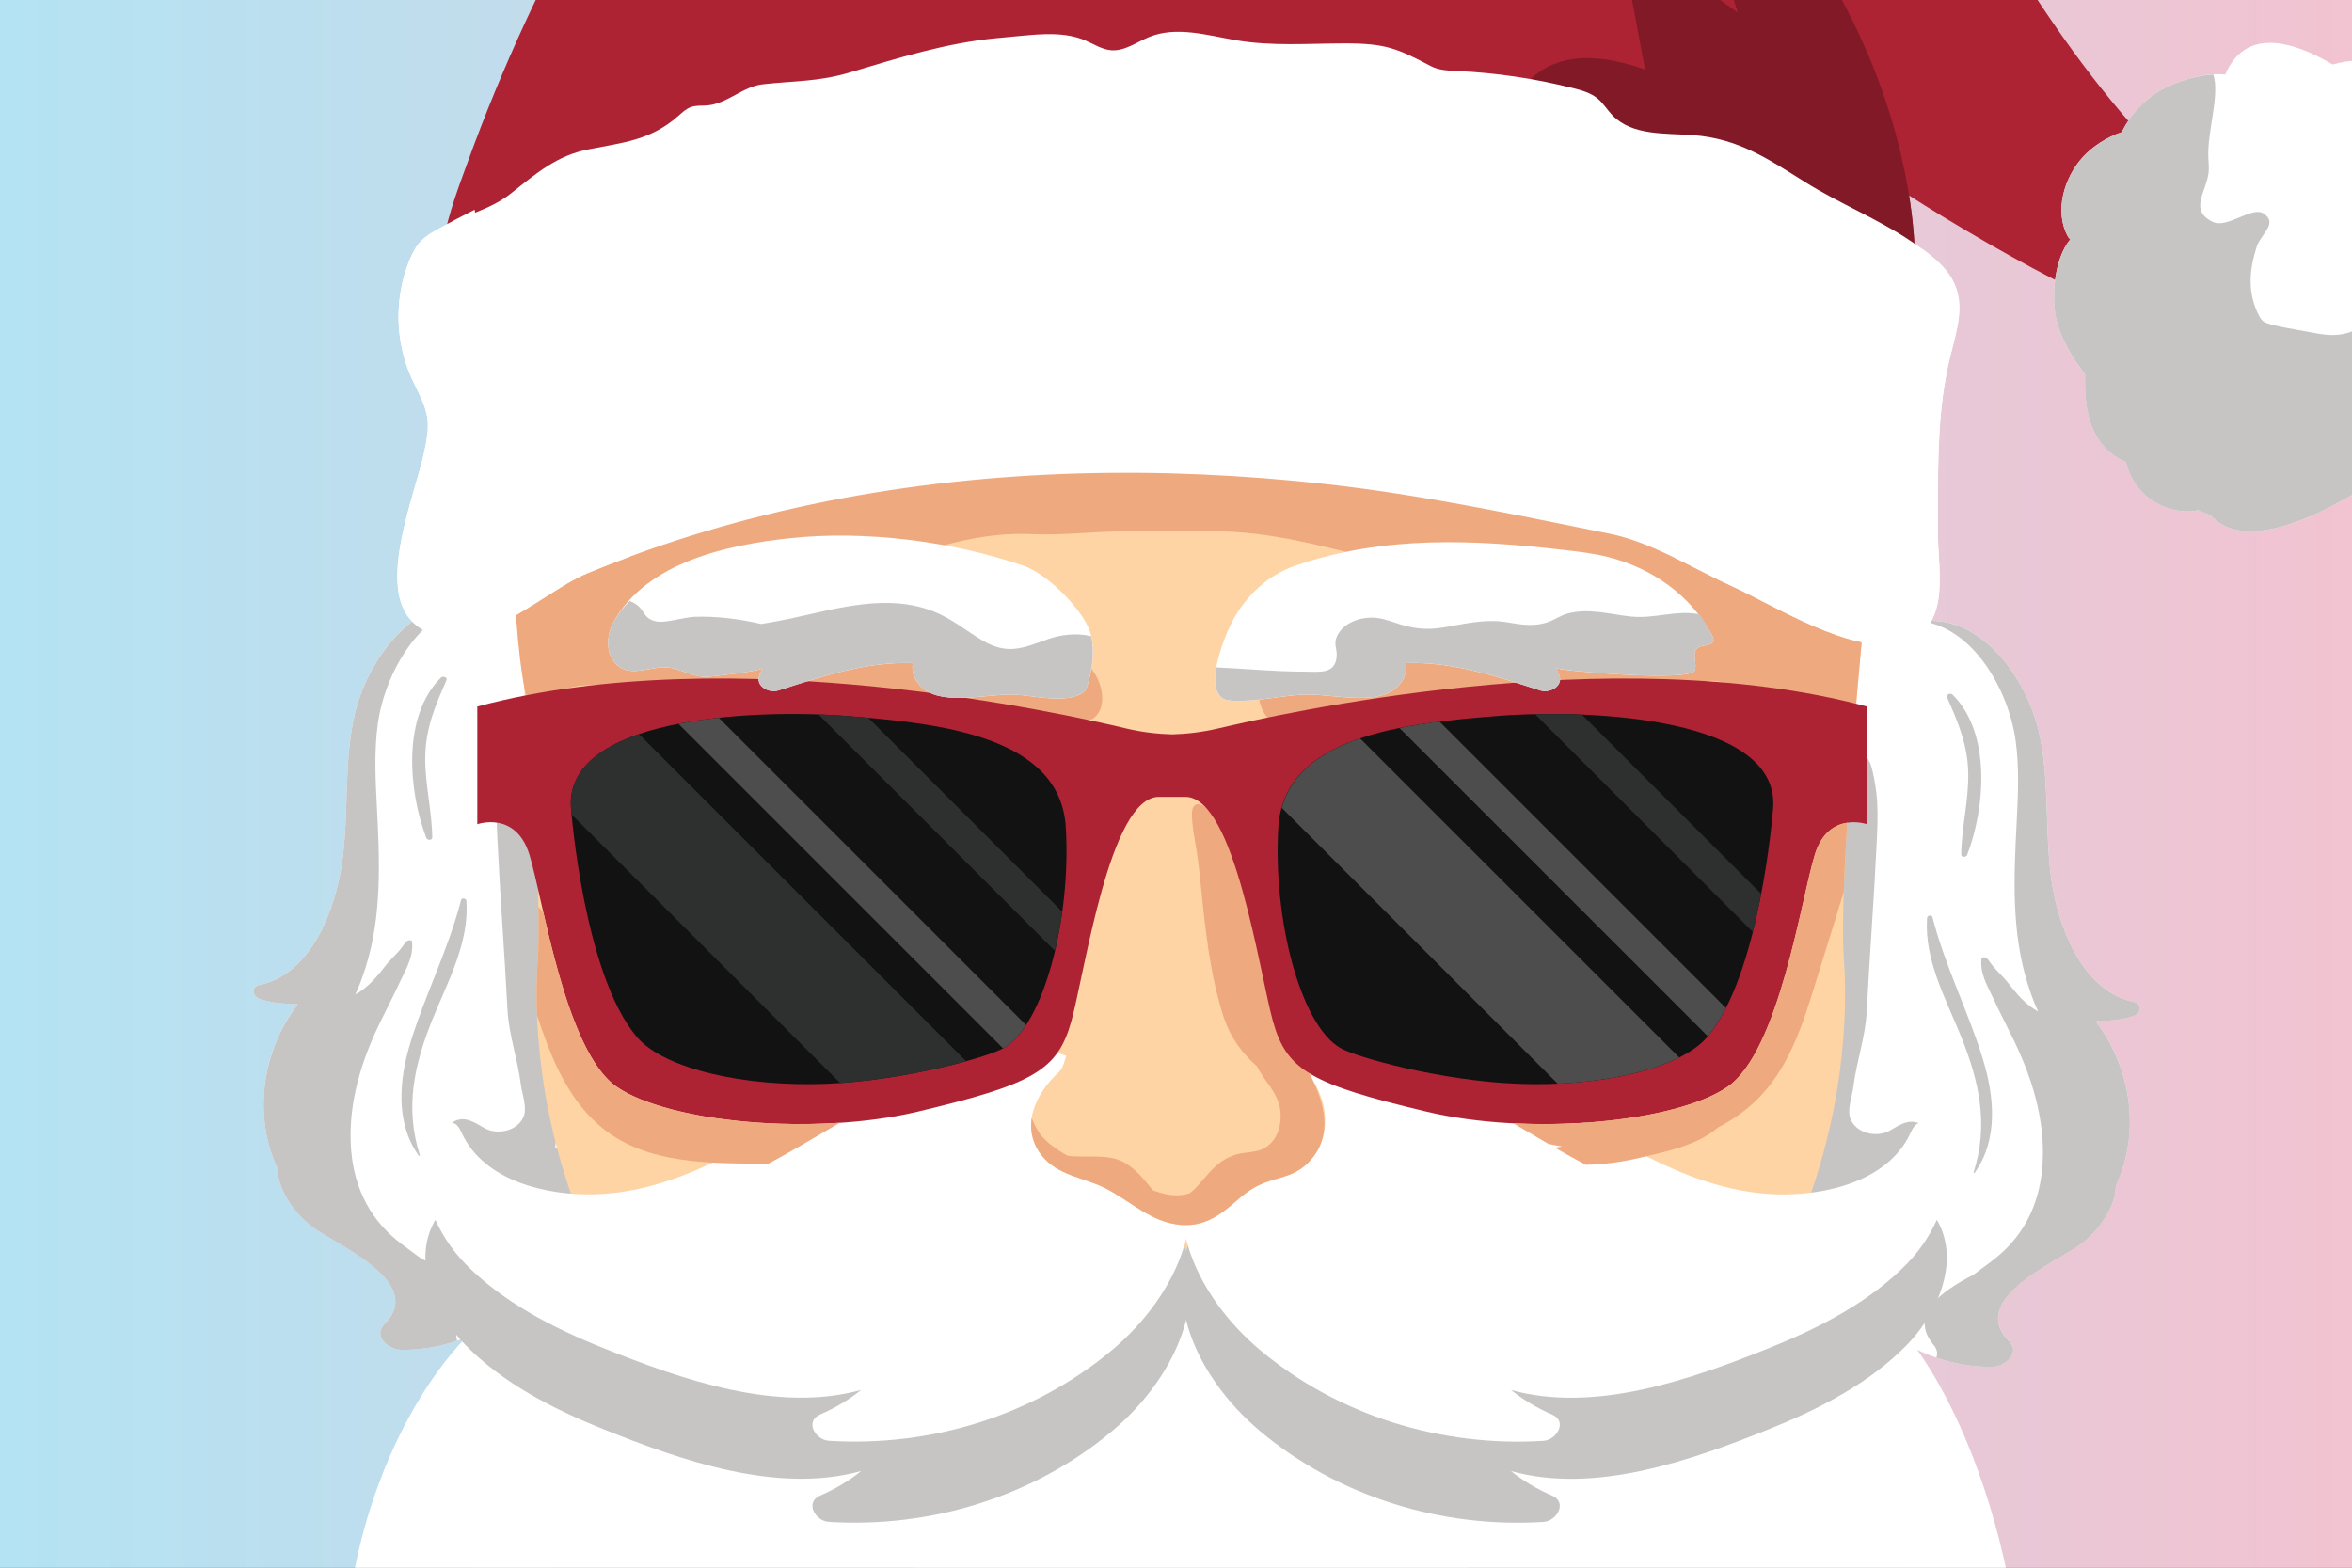 <?xml version="1.0" encoding="UTF-8"?> <svg xmlns="http://www.w3.org/2000/svg" xmlns:xlink="http://www.w3.org/1999/xlink" id="blobs" viewBox="0 0 795 530"><rect x="0" y="0" width="795" height="530" fill="#808080" stroke="none"/><defs><style>.cls-1{clip-path:url(#clippath);}.cls-2{fill:none;}.cls-2,.cls-3,.cls-4,.cls-5,.cls-6,.cls-7,.cls-8,.cls-9,.cls-10,.cls-11,.cls-12{stroke-width:0px;}.cls-3{fill:url(#linear-gradient);}.cls-4{fill:#4e4d4d;}.cls-5{fill:#2e2f2f;}.cls-6{fill:#121212;}.cls-7{fill:#c7c4c4;}.cls-8{fill:#ad2334;}.cls-9{fill:#fed4a5;}.cls-10{fill:#811927;}.cls-11{fill:#fff;}.cls-12{fill:#efa97e;}</style><clipPath id="clippath"><rect class="cls-2" x="0" y="0" width="795" height="530"></rect></clipPath><linearGradient id="linear-gradient" x1="0" y1="265" x2="795" y2="265" gradientUnits="userSpaceOnUse"><stop offset="0" stop-color="#b4e3f3"></stop><stop offset="1" stop-color="#f2c3d1"></stop></linearGradient></defs><g class="cls-1"><rect class="cls-3" x="0" y="0" width="795" height="530"></rect><path class="cls-11" d="m88.28,332.86c-.79.19-1.66.36-2.19.98-.95,1.11-.13,2.98,1.2,3.59,3.43,1.59,9.63,1.97,13.35,2.05-11.96,15.63-15.28,37.37-6.8,55.64.12,7.46,5.96,15.23,11.63,19.55,8.03,6.11,38.66,18.61,24.49,32.93-4.11,4.15,1.5,8.68,5.72,8.71,33.72.26,58.7-28.79,65.53-60.51,14.26-21.89,21.25-49.44,22.5-75.21,1.32-27.32-3.55-54.87-15.2-79.68-5.36-11.43-12.05-24.44-23.04-31.45-6.09-3.89-14.6-6.24-21.68-4.22-22.07-6.65-39.51,17.06-43.92,36.35-3.73,16.28-1.91,33.45-4.23,49.94-2.17,15.44-10.05,37.19-27.23,41.29-.04.01-.09.02-.13.03Z"></path><path class="cls-7" d="m168.42,204.57s-.03,0-.04.01c-.01,0-.03,0-.04,0,.03,0,.05,0,.08,0Z"></path><path class="cls-7" d="m86.09,333.84c.53-.62,1.4-.8,2.19-.98.04-.01.09-.02.13-.03,17.18-4.1,25.06-25.85,27.23-41.29,2.32-16.49.5-33.67,4.23-49.94,4.1-17.91,19.44-39.62,39.28-37.3-17.46,2.65-29.07,23.47-31.42,40.26-1.3,9.28-.83,18.68-.35,28.01.94,18,1.76,36.62-3.67,54.06-.91,2.92-2.07,6.34-3.61,9.59,1.02-.57,2.01-1.21,2.92-1.93,2.68-2.1,4.91-4.71,6.96-7.41,1.98-2.6,4.56-4.61,6.4-7.33.34-.5.67-1.03,1.17-1.37.5-.34,1.23-.44,1.69-.05.61,5.23-1.77,8.9-3.84,13.38-2.24,4.84-4.72,9.57-7.04,14.37-6.2,12.8-10.48,26.58-9.8,40.96.61,13.03,5.53,24.31,15.73,32.59,2.34,1.9,5.09,3.79,7.75,5.82,10.89,5.65,21.93,13.44,13.38,23.72-1.28,1.54-1.4,3.02-.87,4.29-5.9,2.03-12.22,3.14-18.88,3.09-4.22-.03-9.82-4.56-5.72-8.71,14.17-14.32-16.47-26.82-24.49-32.93-5.66-4.31-11.51-12.09-11.63-19.55-8.48-18.27-5.16-40.01,6.8-55.64-3.73-.08-9.93-.46-13.35-2.05-1.33-.62-2.15-2.48-1.2-3.59Z"></path><path class="cls-7" d="m138.8,352.26c5.04-16.32,12.76-31.31,17.03-47.95.23-.89,1.76-.6,1.82.25.99,14.25-6.35,27.36-11.52,40.18-6.13,15.23-9.36,29.83-4.2,45.85.07.21-.28.28-.38.13-8.03-11.21-6.64-25.86-2.74-38.46Z"></path><path class="cls-7" d="m149.1,229.04c.6-.59,2.25-.02,1.82.94-3.81,8.57-7.03,16.21-7.18,25.81-.14,9.2,2.25,18.16,2.37,27.34.01,1.05-1.69.99-2,.17-6.07-15.83-8.25-41.25,4.98-54.26Z"></path><path class="cls-11" d="m720.61,338.58c-17.18-4.1-25.06-25.85-27.23-41.29-2.32-16.49-.5-33.67-4.23-49.94-4.42-19.29-21.85-42.99-43.92-36.35-7.08-2.02-15.59.33-21.68,4.22-10.99,7.01-17.68,20.02-23.04,31.45-11.65,24.81-16.52,52.37-15.2,79.68,1.24,25.77,8.24,53.32,22.5,75.21,6.84,31.72,31.81,60.77,65.53,60.51,4.22-.03,9.82-4.56,5.72-8.71-14.17-14.32,16.47-26.82,24.49-32.93,5.66-4.31,11.51-12.09,11.63-19.55,8.48-18.27,5.16-40.01-6.8-55.64,3.73-.08,9.93-.46,13.35-2.05,1.33-.62,2.15-2.48,1.2-3.59-.53-.62-1.4-.8-2.19-.98-.04-.01-.09-.02-.13-.03Z"></path><path class="cls-7" d="m640.6,210.31s.03,0,.04.01c.01,0,.03,0,.04,0-.03,0-.05,0-.08,0Z"></path><path class="cls-7" d="m722.93,339.59c-.53-.62-1.4-.8-2.19-.98-.04-.01-.09-.02-.13-.03-17.18-4.1-25.06-25.85-27.23-41.29-2.32-16.49-.5-33.67-4.23-49.94-4.1-17.91-19.44-39.62-39.28-37.3,17.46,2.65,29.07,23.47,31.42,40.26,1.3,9.28.83,18.69.35,28.01-.94,18-1.76,36.62,3.67,54.06.91,2.92,2.07,6.34,3.61,9.59-1.02-.57-2.01-1.21-2.92-1.93-2.68-2.1-4.91-4.71-6.96-7.41-1.98-2.6-4.56-4.61-6.4-7.33-.34-.5-.67-1.03-1.17-1.37-.5-.34-1.23-.44-1.69-.05-.61,5.23,1.77,8.9,3.84,13.38,2.24,4.84,4.72,9.57,7.04,14.37,6.2,12.8,10.48,26.58,9.8,40.96-.61,13.03-5.53,24.31-15.73,32.59-2.34,1.9-5.09,3.79-7.75,5.82-10.89,5.65-21.93,13.44-13.38,23.72,1.28,1.54,1.4,3.02.87,4.29,5.9,2.03,12.22,3.14,18.88,3.09,4.22-.03,9.82-4.56,5.72-8.71-14.17-14.32,16.47-26.82,24.49-32.93,5.66-4.31,11.51-12.09,11.63-19.55,8.48-18.27,5.16-40.01-6.8-55.64,3.73-.08,9.93-.46,13.35-2.05,1.33-.62,2.15-2.48,1.2-3.59Z"></path><path class="cls-7" d="m670.22,358.01c-5.04-16.32-12.76-31.31-17.03-47.95-.23-.89-1.76-.6-1.82.25-.99,14.25,6.35,27.36,11.52,40.18,6.13,15.23,9.36,29.83,4.2,45.85-.07.21.28.28.38.13,8.03-11.21,6.64-25.86,2.74-38.46Z"></path><path class="cls-7" d="m659.92,234.79c-.6-.59-2.25-.02-1.82.94,3.81,8.57,7.03,16.21,7.18,25.81.14,9.2-2.25,18.16-2.37,27.34-.01,1.05,1.69.99,2,.17,6.07-15.83,8.25-41.25-4.98-54.26Z"></path><path class="cls-7" d="m657.43,398.95c.04-6.24-2.92-13.41-6.35-17.2-.86-.94-1.84-1.83-3.06-2.21-3.7-1.16-6.68,1.37-9.66,2.89-4.27,2.18-10.83.73-12.83-4.02-1.32-3.12.51-7.67.92-10.96,1.05-8.46,4.07-16.83,4.51-25.34.99-19.03,2.48-38.23,3.39-57.37.22-4.57.43-9.14.14-13.71-.22-3.51-.75-7.01-1.57-10.43-.39-1.61-.87-3.27-1.97-4.51s-3-1.93-4.47-1.17c-1.34.69-1.92,2.26-2.35,3.71-5.97,20.09-4.19,41.62-4.19,62.31,0,16.4-1.97,32.27-4.64,48.41-1.06,6.39-1.66,13.05-.46,19.25-3.3,1.81-6.01,5.22-6.74,8.62-3.81,17.75,30.74,14.1,39.69,13.26,7.06-.82,9.62-5.78,9.66-11.52Z"></path><path class="cls-7" d="m145.06,398.1c-.04-6.24,2.92-13.41,6.35-17.2.86-.94,1.84-1.83,3.06-2.21,3.7-1.16,6.68,1.37,9.66,2.89,4.27,2.18,10.83.73,12.83-4.02,1.32-3.12-.51-7.67-.92-10.96-1.05-8.46-4.07-16.83-4.51-25.34-.99-19.03-2.48-38.23-3.39-57.37-.22-4.57-.43-9.14-.14-13.7.22-3.51.75-7.01,1.57-10.43.39-1.61.87-3.27,1.97-4.51,1.1-1.24,3-1.93,4.47-1.17,1.34.69,1.92,2.26,2.35,3.71,5.97,20.09,4.19,41.62,4.19,62.31,0,16.4,1.97,32.27,4.64,48.41,1.06,6.39,1.66,13.05.46,19.25,3.3,1.81,6.01,5.22,6.74,8.62,3.81,17.76-30.74,14.11-39.69,13.26-7.06-.82-9.62-5.78-9.66-11.52Z"></path><path class="cls-9" d="m632.52,184.28l-30.69-63.46s-65.98-14.6-72.45-17.2c-3.32-1.34-66.33.04-126.86,1.7-60.54-1.66-123.54-3.04-126.86-1.7-6.47,2.6-72.45,17.2-72.45,17.2l-30.69,63.46s11.59,107.99,9.24,140.52c-2.35,32.53,1.73,150.93,144.76,213.38,1.93.84,3.83,1.64,5.73,2.43,16.59,11.05,39.46,19.18,70.27,17.49,30.81,1.68,53.67-6.44,70.27-17.49,1.89-.78,3.8-1.58,5.73-2.43,143.03-62.45,147.11-180.85,144.76-213.38-2.35-32.53,9.24-140.52,9.24-140.52Z"></path><path class="cls-11" d="m613.78,428.1c-1.68-.55-3.38-1-5.11-1.36-33.77-6.87-82.94,6.24-117.37,9.39-36.72,3.35-73.39,7.11-110.06,11.26-12.05,1.36-24.24,2.77-36.25,1.11-12.69-1.76-24.63-6.87-36.76-11.03-21.21-7.27-43.67-12.01-66.09-13.16-10.73-.55-33.2,6.24-41.29,3.4-.69-.24-1.51-.25-2.25.12-2.65,1.33-5.21,2.78-7.74,4.3-.51-.18-1.1-.22-1.69-.05-30.85,8.48-51.38,42.63-61.56,70.69-6.6,18.17-10.36,37.35-11.18,56.66-.75,17.66-1.9,40.09,6.58,56.07,2.28-9.77,5.81-19.45,12.08-27.28,2.23-2.78,5.13-5.47,8.68-5.65-2.67,16.5-.52,30.48,2.62,46.39,3.82,19.33,12.25,37.69,24.41,53.2,13.41,17.09,30.74,28.25,50.45,36.84,26.41,11.51,49.68,21.59,61.78,49.57.2.46.5.99,1,.99.27,0,.51-.16.72-.34,1.55-1.34,2.07-3.5,2.41-5.52,1.2-7.12,1.25-14.43.14-21.56,11.2,11.3,25.28,19.48,38.69,28.04,19.93,12.72,41.79,26.6,51.52,48.76,1.45,6.03,2.23,12.3,2.21,18.87,0,2.78,4.08,2.78,5.71,1.82,13.17-7.78,20.7-20.89,23.97-35.33,4.76,11.06,13.03,20.69,23.45,27.28,2,1.26,6,.1,5.62-2.74-2.34-17.7,14.48-28.81,27.48-37.15,13.79-8.85,28.19-16.84,41.05-27.07,8.06-6.41,17.78-15.76,25-26.39,1.83,8.06,2.48,16.35,1.83,24.87-.28,3.68,4.84,5.28,7.41,3.04,20.8-18.21,41.74-36.29,62.4-54.66,16.27-14.47,32.22-29.65,44.27-47.93,10.41-15.79,16.51-34.31,17.31-52.76,1.97-9.31,2.26-19.11,1.67-28.27-.42-6.56-1.36-14.39-3.34-21.93-.14-1.04-.29-2.08-.46-3.12,4.81,3.68,8.88,8.15,12.18,13.54,2,3.26,7.65,1.9,7.6-2.02-.64-44.14-24.48-126.26-69.08-140.87Z"></path><path class="cls-7" d="m656.87,417.33c-.96-3.02-2.55-5.91-4.88-8.59-.75-.86-1.69-1.71-2.83-1.7-1.74.02-2.71,1.94-3.45,3.52-7.52,16.22-28.84,21.16-45.28,20.63-55.39-1.8-95.01-63.93-152.36-48.88-15.24,4-30.51,12.93-39.9,25.81-19.02,26.07-4.43,57.1,17.73,75.69,26.54,22.26,61.4,32.87,95.8,30.71,4.54-.29,8.22-6.61,2.9-8.9-5.11-2.2-9.72-4.98-13.85-8.28,28.32,7.82,60.45-3.41,87.43-14.27,16.73-6.73,33.76-15.43,46.47-28.49,9.04-9.29,16.33-24.33,12.21-37.23Z"></path><path class="cls-7" d="m157.18,454.56c12.71,13.06,29.74,21.76,46.47,28.49,26.98,10.86,59.11,22.09,87.43,14.27-4.13,3.3-8.73,6.08-13.85,8.28-5.32,2.29-1.64,8.62,2.9,8.9,34.4,2.16,69.26-8.45,95.8-30.71,22.16-18.59,36.74-49.62,17.73-75.69-9.39-12.87-24.66-21.81-39.9-25.81-57.35-15.04-96.97,47.08-152.36,48.88-16.44.54-37.76-4.4-45.28-20.63-.73-1.58-1.71-3.5-3.45-3.52-1.14-.01-2.08.84-2.83,1.7-2.33,2.68-3.92,5.58-4.88,8.59-4.11,12.9,3.18,27.95,12.21,37.23Z"></path><path class="cls-11" d="m656.87,389.92c-.96-3.02-2.55-5.91-4.88-8.59-.75-.86-1.69-1.71-2.83-1.7-1.74.02-2.71,1.94-3.45,3.52-7.52,16.22-28.84,21.16-45.28,20.63-55.39-1.8-95.01-63.93-152.36-48.88-15.24,4-30.51,12.93-39.9,25.81-19.02,26.07-4.43,57.1,17.73,75.69,26.54,22.26,61.4,32.87,95.8,30.71,4.54-.29,8.22-6.61,2.9-8.9-5.11-2.2-9.72-4.98-13.85-8.28,28.32,7.82,60.45-3.41,87.43-14.27,16.73-6.73,33.76-15.43,46.47-28.49,9.04-9.29,16.33-24.33,12.21-37.23Z"></path><path class="cls-11" d="m157.18,427.15c12.71,13.06,29.74,21.76,46.47,28.49,26.98,10.86,59.11,22.09,87.43,14.27-4.13,3.3-8.73,6.08-13.85,8.28-5.32,2.29-1.64,8.62,2.9,8.9,34.4,2.17,69.26-8.45,95.8-30.71,22.16-18.59,36.74-49.62,17.73-75.69-9.39-12.87-24.66-21.81-39.9-25.81-57.35-15.04-96.97,47.08-152.36,48.88-16.44.54-37.76-4.4-45.28-20.63-.73-1.58-1.71-3.5-3.45-3.52-1.14-.01-2.08.84-2.83,1.7-2.33,2.68-3.92,5.58-4.88,8.59-4.11,12.9,3.18,27.95,12.21,37.23Z"></path><path class="cls-12" d="m601.83,120.81s-65.98-14.6-72.45-17.2c-3.32-1.34-66.33.04-126.86,1.7-60.54-1.66-123.54-3.04-126.86-1.7-6.47,2.6-72.45,17.2-72.45,17.2l-30.69,63.46c1.77,16.67,1.86,34.26,5.17,50.58,6.63,1.3,12.8-2.64,19.37-3.1,8.35-.59,17.93,1.79,26.29,2.62,9.06.9,18.13,1.8,27.19,2.71,5.37.53,10.74,1.07,16.1,1.6,3.33.33,6.67.66,10,1,9.67.96,19.33,1.92,29,2.89,14.11,1.4,28.26,3.3,42.4,4.24,8.04.53,13.67-2.56,21.14-3.67,4.93-3.2,3.88-10.91.61-15.79-7.01-10.48-20.13-14.83-32.47-17.46-12.33-2.63-25.44-4.49-35.46-12.16-.94-.72-1.9-1.57-2.2-2.72-.69-2.64,2.29-4.67,4.82-5.69,13.52-5.46,29.36-9.42,44.05-8.75,9.97.45,19.56-.72,29.6-.92,11.07-.21,22.19-.15,33.3-.03,17.98.2,35.29,4.87,52.63,9.29,2.69.69,5.49,1.44,7.58,3.28.72.63,1.38,1.56,1.12,2.48-.21.74-.95,1.19-1.64,1.52-9.99,4.75-20.14,2.45-29.27,9.95-7.72,6.34-16.92,15.52-16.68,26.24.48,21.6,24.51,14.24,36.54,10.16,28.14-9.55,58.83-4.52,88.54-5.11,5.15-.1,10.46-.42,15.1-2.66,12.11-5.87,12.41-5.7,24.2-1.91,3.15,1.01,37.76,5.99,37.69,6.74,2.54-29.89,5.27-55.32,5.27-55.32l-30.69-63.46Z"></path><path class="cls-9" d="m438.01,359.35c-1.81-2.54-3.93-4.95-5.27-7-.7-1.06-1.41-2.12-2.11-3.17-.71-2.07-1.48-4.09-2.01-5.99-1.69-6.08-3.05-12.22-4.4-18.37-1.38-6.26-2.61-12.54-3.87-18.81.69-10.27-4.02-21.49-12.15-27.32-4.4-3.16-12.81-6.95-17.78-2.73-1.83,1.55-2.84,3.83-3.77,6.04-3.78,9.04-7.04,18.3-9.75,27.71-2.63,9.15-5.14,17.92-9.71,26.32-2.27,4.17-3.54,8.14-4.96,12.76-.91,2.98-1.96,11.48-4.18,13.5-8.16,7.41-13.49,18.84-5.84,28.47,5.3,6.67,14.38,7.37,21.52,11.01,8.48,4.32,15.31,11.45,25.27,12.32,7.85.69,13.24-3.11,18.85-8.05,4.75-4.18,7.66-5.81,13.87-7.57,3.72-1.05,6.92-2.14,9.82-4.8,10.46-9.61,7.15-26.56-3.53-34.33Z"></path><path class="cls-12" d="m431.72,398.49c3.72-1.05,6.92-2.14,9.82-4.8,8.66-7.96,6.89-18.68,2.37-28.12-5.23-10.91-9.26-21.04-12.33-32.83-4.24-16.33-9.92-32.28-16.94-47.62-1.38-3.02-5.32-13.03-9.45-13.24-2.8-.14-2.37,3.84-2.18,6,.31,3.49,1.03,6.93,1.56,10.38.95,6.2,1.4,12.49,2.1,18.72,1.4,12.45,3.04,25.01,6.97,36.96,2.24,6.8,6.04,11.94,11.28,16.61,2.33,4.89,7.11,8.85,7.82,14.76.59,4.9-.84,10.36-5.5,12.94-2.68,1.48-6.82,1.19-9.76,2.17-6.1,2.04-8.58,5.97-12.69,10.54-.84.93-1.73,1.73-2.64,2.45-.89.29-1.8.52-2.74.62-3.47.36-6.59-.46-9.68-1.6-2.91-3.49-5.63-7.12-9.72-9.42-5.49-3.08-12.88-1.5-19.1-2.27-.46-.25-.93-.5-1.38-.77-2.79-1.67-5.61-3.64-7.67-6.19-1.4-1.73-2.28-3.76-3.13-5.81-.66,4.29.23,8.71,3.48,12.8,5.3,6.67,14.38,7.37,21.52,11.01,8.48,4.32,15.31,11.45,25.27,12.32,7.85.69,13.24-3.11,18.85-8.05,4.75-4.18,7.66-5.81,13.87-7.57Z"></path><path class="cls-8" d="m411.74,246.27c-5.6,1.33-10.88,1.88-15.57,2.01-4.7-.13-9.97-.68-15.57-2.01-19.43-4.63-133.23-30.53-219.27-7.4v39.78s12.95-4.63,17.58,10.18c4.63,14.8,12.03,66.61,29.61,78.64,17.58,12.03,66.67,16.69,101.77,8.33,38.86-9.25,47.19-13.87,51.82-30.53,4.63-16.65,12.95-75.87,29.61-75.87h8.94c16.65,0,24.98,59.22,29.61,75.87,4.63,16.65,12.96,21.27,51.82,30.53,35.1,8.36,84.19,3.7,101.77-8.33,17.58-12.03,24.98-63.84,29.61-78.64,4.63-14.8,17.58-10.18,17.58-10.18v-39.78c-86.04-23.13-199.84,2.78-219.27,7.4Z"></path><path class="cls-6" d="m193.09,274.14s4.32,55.51,22.21,76.48c9.22,10.81,36.52,16.91,64.15,15.79,25.96-1.05,54.29-8.91,59.83-12.09,13.57-7.82,22.82-43.79,20.97-74.63-1.85-30.84-42.56-35.16-74.02-37.63-31.46-2.47-96.84.39-93.14,32.07Z"></path><path class="cls-6" d="m599.25,274.14s-4.32,55.51-22.21,76.48c-9.22,10.81-36.52,16.91-64.15,15.79-25.96-1.05-54.29-8.91-59.83-12.09-13.57-7.82-22.82-43.79-20.97-74.63,1.85-30.84,42.56-35.16,74.02-37.63,31.46-2.47,96.84.39,93.14,32.07Z"></path><path class="cls-5" d="m326.56,358.78l-110.59-110.59c-14.44,4.93-24.39,13.05-22.88,25.95,0,0,.04.44.11,1.22l90.8,90.8c15.67-1.08,31.66-4.36,42.56-7.38Z"></path><path class="cls-4" d="m242.96,242.67c-4.64.5-9.23,1.17-13.64,2.04l109.73,109.73c.07-.04.16-.08.22-.12,2.71-1.56,5.24-4.26,7.55-7.79l-103.86-103.86Z"></path><path class="cls-5" d="m293.47,242.66c-2.45-.22-4.88-.42-7.25-.6-2.92-.23-6.14-.41-9.57-.53l79.94,79.94c1-4.23,1.82-8.68,2.45-13.23l-65.57-65.57Z"></path><path class="cls-4" d="m526.51,366.37c16.12-.72,31.05-3.84,41.08-8.86l-107.86-107.86c-12.96,4.4-23.18,11.5-26.51,23.43l93.3,93.3Z"></path><path class="cls-4" d="m486.56,243.96c-4.55.57-9.1,1.28-13.52,2.17l104.22,104.22c2.26-2.7,4.29-5.94,6.13-9.56l-96.83-96.83Z"></path><path class="cls-5" d="m534.7,241.59c-5.49-.22-10.84-.25-15.83-.14l73.61,73.61c1.1-4.37,2.03-8.71,2.83-12.86l-60.6-60.6Z"></path><path class="cls-11" d="m573.04,224.07c-.18-1.86-.67-3.76.66-4.9,1.63-1.39,5.11-.57,5.45-2.68.11-.65-.22-1.29-.53-1.87-7.23-13.41-20.1-22.47-34.92-26.27-4.81-1.23-9.76-1.81-14.69-2.38-30.74-3.57-61.22-5.02-91.18,5.27-9.07,3.12-16.38,9.85-20.96,18.2-2.6,4.74-10.07,22.5-3.59,26.66,1.04.67,2.34.76,3.57.82,7.99.34,15.68-1.66,23.6-2.08,8.89-.47,23.61,3.81,30.94-1.83,3.25-2.5,4.3-5.84,3.8-8.82,15.59-.58,30.43,4.41,45.46,9.25,3.19,1.03,7.92-1.49,6.35-5.27-.32-.77-.64-1.53-.96-2.29.34.8,45.23,4.83,46.78.8.31-.8.29-1.7.2-2.61Z"></path><path class="cls-7" d="m551.59,208.47c-7.35-.74-14.41-3.01-21.78-1.03-2.29.62-4.15,1.99-6.31,2.78-4.73,1.74-9.19,1.01-14.03.17-7.38-1.28-14.42.54-21.68,1.75-6.09,1.01-10.68.29-16.34-1.65-2.6-.89-5.12-1.68-7.87-1.69-4.33-.01-9.51,1.93-11.55,6.08-1.41,2.86-.06,4.17-.21,6.88-.37,6.38-6,5.3-11.18,5.3-9.85,0-19.67-.99-29.51-1.43-.8,4.57-.55,8.71,2.17,10.45,1.04.67,2.34.76,3.57.82,7.99.34,15.68-1.66,23.6-2.08,8.89-.47,23.61,3.81,30.94-1.83,3.25-2.5,4.3-5.84,3.8-8.82,15.59-.58,30.43,4.41,45.46,9.25,3.19,1.02,7.92-1.49,6.35-5.27-.32-.77-.64-1.53-.96-2.29.34.8,45.23,4.83,46.78.8.31-.8.29-1.7.2-2.61-.18-1.86-.67-3.76.66-4.9,1.63-1.39,5.11-.57,5.45-2.68.11-.65-.22-1.29-.53-1.87-1.38-2.55-2.7-4.84-4.08-6.88-.38-.08-.75-.17-1.14-.23-7.26-1.1-14.49,1.69-21.81.96Z"></path><path class="cls-11" d="m211.4,226.44c4.61,1.46,10.21-1.56,15.24-.67,4.13.74,7.94,3.2,12.13,3.08,1.65-.05,18.48-1.94,18.91-2.97-.32.76-.64,1.52-.96,2.29-1.57,3.78,3.17,6.29,6.35,5.27,15.04-4.84,29.87-9.82,45.46-9.25-.51,2.97.55,6.31,3.8,8.82,7.33,5.64,22.06,1.37,30.94,1.83,6.08.32,17.15,3.19,22.8-.66.95-.65,1.34-1.83,1.65-2.94,1.88-6.76,2.83-14.35-.53-20.51-3.86-7.08-13.69-16.88-21.3-19.49-24.1-8.28-53.55-12-78.87-9.29-21.09,2.25-48.13,8.02-59.54,28.11-2.25,3.96-2.91,10.01.16,13.77,1.14,1.39,2.4,2.2,3.75,2.62Z"></path><path class="cls-7" d="m354.21,216.09c-8.54,3.07-13.75,5.46-22.31.33-5.52-3.31-10.37-7.37-16.43-9.74-15.69-6.13-32.5-.95-48.18,2.42-3.3.71-6.62,1.3-9.95,1.85-7.48-1.7-14.93-2.68-22.63-2.42-3.51.12-9.95,2.29-13.15,1.5-4.12-1.01-3.56-3.56-6.35-5.58-.79-.58-1.6-.98-2.39-1.25-2.08,2-3.89,4.29-5.34,6.84-2.25,3.96-2.91,10.01.16,13.77,1.14,1.39,2.4,2.2,3.75,2.62,4.61,1.46,10.21-1.56,15.24-.67,4.13.74,7.94,3.2,12.13,3.08,1.65-.05,18.48-1.94,18.91-2.97-.32.76-.64,1.52-.96,2.29-1.57,3.78,3.17,6.29,6.35,5.27,15.04-4.84,29.87-9.82,45.46-9.25-.51,2.97.55,6.31,3.8,8.82,7.33,5.64,22.06,1.37,30.94,1.83,6.08.32,17.15,3.19,22.8-.66.95-.64,1.34-1.83,1.65-2.94,1.45-5.23,2.32-10.95,1.1-16.13-4.79-1.22-10.39-.53-14.61.99Z"></path><path class="cls-12" d="m523.34,386.71c1.55.34,3.11.65,4.69.9-.83.13-1.65.26-2.47.39,3.47,2,6.95,3.95,10.47,5.8,6.09-.11,12.16-.95,18.24-2.37,8.53-1.99,19.63-4.23,26.42-10.27,4.43-2.27,8.57-5.07,12.23-8.48,11.55-10.77,16.33-25.98,20.82-40.65,3.1-10.13,6.38-20.29,9.46-30.49.24-7.17.65-15.12,1.16-23.4-3.91.59-8.53,3.04-10.92,10.7-4.63,14.8-12.03,66.61-29.61,78.64-13.01,8.9-43.25,13.75-72.33,12.29,3.94,2.29,7.88,4.63,11.84,6.94Z"></path><path class="cls-12" d="m184.82,352.63c4.09,10.75,9.67,21.31,18.74,28.69,15.34,12.48,36.36,11.94,56.15,12.11,8.15-4.33,16.15-9.2,24.16-13.85-13.71.9-27.82.39-40.39-1.34-2.67-.28-5.34-.7-7.99-1.29-11.43-2.16-21.02-5.39-26.98-9.47-12.63-8.64-20-37.81-24.87-59.04-.54-.62-1.06-1.24-1.66-1.83.16,7.26.12,13.51-.22,18.19-.33,4.58-.53,10.86-.24,18.45,1.05,3.14,2.12,6.28,3.3,9.38Z"></path><path class="cls-8" d="m158.09,54.77c11.61-32.01,25.86-62.79,42.47-92.08,15.89-28.03,33.96-54.67,53.78-79.55,19.12-24,40.38-46.88,65.98-62.55,26.96-16.5,57.57-22.59,88.02-25.16,30.91-2.61,62.18-2.34,91.06,11.22,28.27,13.28,54.18,34.35,78.99,53.9,24.18,19.06,46.52,40.48,64.19,66.86,36.4,54.33,54.1,94.91,102.02,139.57,2.2,2.05,10.74,15.25,8.51,17.79l-22.26,21.45c-2.05,2.35-5.55.94-8.39.28-20-4.68-81.94-41.68-96.81-54.11-15.23-47.54-6.95-59.29-6.95-59.29,30.81,52.68,28.52,97.48,28.52,97.48-.7,2.93-4.5,3.21-5.9.73-.05-.1-.09-.2-.15-.29-18.15.29-36.7-3.28-54.71-5-21.02-2.01-42.08-3.52-63.16-4.56-40.57-2-81.23-2.1-121.83-.3-40.6,1.8-81.14,5.43-121.47,10.96-20.95,2.87-41.84,6.25-62.64,10.17-19.17,3.61-38.28,9-57.56,11.64-3.64.5-6.36-3.28-5.61-6.23-11.87-12.45-1.19-38.88,3.9-52.92Z"></path><path class="cls-10" d="m642.83,86.01c-34.81-18.14-69.47-28.04-107.43-41.49-11.87-4.21-23.94-7.78-36.16-10.76.69-1.62,1.77-3.14,3.35-4.48,4.12-3.51,9.69-4,14.3-2.09,10.31-10.29,25.58-8.51,39.17-3.67-2.2-11.72-4.41-23.44-6.61-35.16-.98-5.22,6.43-6.42,9.68-4.12,9.43,6.68,18.87,13.35,28.28,20.01-5.85-18.2-13.8-35.73-23.64-52.13-5.33-8.88-20.22-22.91-17.38-33.26,27.09,3.22,50.07,33.97,64.76,54.6,7.49,10.53,7.56,19.66,7.56,19.66,23.05,39.41,27.57,74.41,28.39,89.54-1.19,1.28-2.63,2.4-4.26,3.37Z"></path><path class="cls-11" d="m695.09,108.1c1.53,6.5,5.25,12.72,9.73,18.54-.3,7.88.61,15.85,4.42,21.73,2.33,3.59,5.63,6.35,9.35,7.82,1.26,4.76,3.64,9.07,7.9,12.29,4.52,3.42,11.04,5.29,16.57,3.99,1.36.63,2.75,1.22,4.16,1.7,10.7,12.25,34.51.77,45.33-5.43,6.14-3.52,11.69-5.63,18.46-7.37,3.7-.95,7.22-2.22,9.96-5.02,2.43-2.48,3.81-5.54,4.88-8.78,1.08-.16,2.07-.56,2.72-1.21l8.07-8.04c.85-.85,1.15-1.73,1.08-2.56,5.29-2.89,9.98-7.55,12.39-11.63,4.94-8.39,6.26-22.32-.9-29.83,2.72-10.92,3.09-28-.86-37.89-2.98-7.47-9.47-8.31-15.51-10.16-3.87-5.32-8.62-9.99-14.25-13.73-3.19-5.3-6.43-9.55-14.37-11.39-4.94-1.14-10.51-.82-15.79.67-14.18-8.4-29.62-12.24-36.28,3.42-6.83-.8-15.55,2.06-20.09,4.38-6.45,3.29-11.74,8.65-14.86,15.07-5.14,1.73-9.96,4.91-13.14,8.39-6.35,6.95-9.83,18.44-4.99,27.04.18.32.44.56.74.78-5.63,6.77-6.42,20.01-4.71,27.22Z"></path><path class="cls-7" d="m704.81,126.64c-4.47-5.83-8.19-12.04-9.73-18.54-1.7-7.21-.92-20.45,4.71-27.22-.3-.21-.56-.46-.74-.78-4.84-8.6-1.37-20.1,4.99-27.04,3.18-3.48,8.01-6.67,13.14-8.39,3.11-6.42,8.41-11.78,14.86-15.07,3.69-1.88,10.15-4.1,16.11-4.44,2.2,7.39-2.09,19.02-1.72,28.06.07,1.79.32,3.58.07,5.35-.93,6.71-6.64,12.6,1.52,16.47,4.78,2.27,13.1-5.26,16.9-2.96,5.38,3.25-.75,7.08-2.08,11.19-2.57,7.92-3.27,15.54.64,23.27.51,1.02,1.16,2.07,2.21,2.5,3.23,1.35,11.98,2.61,15.77,3.38,6.42,1.3,11.27,1.45,17.35-2.27,2.19-1.34,4.21-3.02,6.64-3.84,2.43-.82,5.5-.53,7.02,1.54.97,1.32,1.26,3.24,2.71,3.99,2.58,1.32,4.8-2.37,7.48-3.47,2.66-1.09,5.8.71,7.19,3.23,1.38,2.51,1.45,5.55,2.7,7.91,2.07-.68,3.04-2.09,4.3-3.92,3.1-4.51-4.13-29.85,4.71-25.75,3.46,1.61,6.41,3.56,8.85,5.93,5.76,7.75,4.31,20.5-.33,28.37-2.41,4.09-7.1,8.74-12.39,11.63.07.83-.23,1.71-1.08,2.56-2.69,2.68-5.38,5.36-8.07,8.04-.65.65-1.64,1.05-2.72,1.21-1.07,3.24-2.46,6.3-4.88,8.78-2.74,2.8-6.26,4.07-9.96,5.02-6.77,1.74-12.32,3.85-18.46,7.37-10.82,6.2-34.62,17.68-45.33,5.43-1.42-.48-2.8-1.07-4.16-1.7-5.53,1.3-12.05-.57-16.57-3.99-4.26-3.22-6.64-7.53-7.9-12.29-3.71-1.47-7.02-4.23-9.35-7.82-3.81-5.88-4.72-13.85-4.42-21.73Z"></path><path class="cls-11" d="m662.05,107.66c.42-3.53.31-7.02-.88-10.37-2.42-6.82-8.76-11.34-14.75-15.42-11.53-7.85-24.52-12.96-36.2-20.26-12.46-7.79-22.59-14.78-37.9-15.92-9.59-.71-20.61.21-27.29-6.69-1.74-1.8-3.03-4.02-4.95-5.63-2.33-1.95-5.36-2.82-8.31-3.56-12.83-3.24-25.99-5.19-39.21-5.8-3.06-.14-6.25-.24-8.96-1.67-11.45-6.05-15.4-7.69-29.21-7.67-12.33.02-24.64,1.03-36.88-1.11-9.64-1.69-19.81-4.72-28.9-1.12-4.32,1.71-8.36,4.9-12.99,4.55-3.17-.24-5.95-2.12-8.88-3.36-6.76-2.83-14.4-2.19-21.69-1.5-2.75.26-5.5.52-8.25.78-16.91,1.6-33.25,6.7-49.45,11.56-10.65,3.2-18.84,2.83-29.54,4.03-6.65.74-11.96,6.51-18.63,7.13-1.88.17-3.82-.07-5.6.55-1.69.59-3.02,1.88-4.36,3.06-9.44,8.3-18.82,8.97-30.38,11.27-10.59,2.11-17.31,7.88-26.13,14.88-7.23,5.74-16.37,7.44-24.3,11.86-2.2,1.23-4.43,2.48-6.17,4.3-1.72,1.8-2.86,4.08-3.81,6.38-5.17,12.6-4.95,27.32.62,39.76,2.04,4.56,4.8,8.95,5.42,13.91.46,3.64-.28,7.31-1.01,10.9-2.92,14.36-16.58,46.09-3.74,58.01,17.11,15.89,42.7-10.01,58.64-16.64,26.25-10.91,53.64-18.97,81.51-24.48,55.33-10.94,112.41-11.95,168.37-5.72,32.39,3.61,63.97,10.35,95.85,16.77,14.24,2.87,28.45,11.88,41.54,17.84,14.4,6.55,40.23,23.04,56.7,19.03,17.61-4.29,12.66-24.05,12.68-37.54,0-2.82,0-5.65.01-8.47.03-16.96.08-34.11,4.13-50.58,1.05-4.28,2.37-8.7,2.89-13.06Z"></path><path class="cls-11" d="m649.49,84.01c-1.87.25-3.74.66-5.63,1.31-2.67.93-4.58,4.42-2.25,6.75,5.25,5.23,10.51,10.46,15.76,15.69-2.77,2.83-6.35,3.99-10.49,3.59-1.89-.18-4.43.71-5.29,2.57-1.06,2.29-2.15,4.57-3.23,6.84-19.43-10.8-40.15-18.6-61.9-23.5-3.69-.83-9.34,3.18-4.72,6.39,12.54,8.71,25.06,17.45,37.64,26.11,9.14,6.3,22.12,13.17,25.46,24.33l-10.76-3.62c-2.96-.99-8.8,2.35-5.42,5.62,3.37,3.25,5.66,6.63,7.11,10.54-24.13-9.89-48.45-19.4-72.45-29.62-3.01-1.32-6.04-2.62-9.12-3.92-3.64-1.58-7.27,3.4-3.09,5.33,24.85,11.48,49.95,27.74,70.82,45.42,1.93,1.64,3.93,3.27,5.56,5.23,3.52,2.57,3.56,5.19.1,7.87-.61,3.59-2.34,4.82-5.18,3.67-5.35.83-15.08-4.15-20.43-5.67-8.71-2.48-17.5-4.55-26.31-6.57,6.84,3.31,13.54,6.97,19.97,9.89,14.4,6.55,40.23,23.04,56.7,19.03,17.61-4.29,12.66-24.05,12.68-37.54,0-2.82,0-5.65.01-8.47.03-16.96.08-34.11,4.13-50.58,1.05-4.28,2.37-8.7,2.89-13.06.42-3.53.31-7.02-.88-10.37-2.01-5.66-6.72-9.73-11.68-13.28Z"></path><path class="cls-11" d="m300.19,114.87c-11.61-2.34-24.63.09-36.18,1.94-11.44,1.83-22.76,4.36-33.9,7.55-1.09.31-2.19.64-3.3.96-.36-1.54-1.68-2.87-3.88-3.06-21.59-1.79-42.55,1.88-61.79,11.09,1.02-1.3,2.45-2.34,4.33-3.01,3.77-1.34,4.34-6.52.18-7.78-3.15-.95-6.3-1.9-9.45-2.85,8.24-19.75,26.02-33.03,46.22-39.72,6.38-2.12,1.94-9.43-3.79-7.66l-49.95,15.41c1.61-5.14,4.79-9.31,9.93-12.52,1.72-1.08,2.24-2.8,1.83-4.33-4.01,2.02-8.02,4.11-12.03,6.35-2.2,1.23-4.43,2.48-6.17,4.3-1.72,1.8-2.86,4.08-3.81,6.38-5.17,12.6-4.95,27.32.62,39.76,2.04,4.56,4.8,8.95,5.42,13.91.46,3.64-.28,7.31-1.01,10.9-2.92,14.36-16.58,46.09-3.74,58.01,17.11,15.89,42.7-10.01,58.64-16.64,4.82-2,9.69-3.88,14.59-5.69,1.77-2.8-.32-6.45-4.78-6-16,1.61-31.57,5.15-46.57,10.53,5.17-5.14,10.35-10.29,15.52-15.43,3.19-3.17-.94-6.75-4.33-6.37-1.87.21-3.73.41-5.6.62,1.42-1.98,2.83-3.95,4.25-5.93,1.05-1.47.13-3.9-1.36-4.68-.84-.44-1.67-.87-2.51-1.31,2.5-2.38,5.14-4.55,7.87-6.57,17.98-7.63,35.38-16.1,54.37-21.59,12.13-3.51,24.47-6.25,36.95-8.18,11.12-1.72,22.89-1.74,33.72-4.83,2.17-.62,1.74-3.16-.28-3.56Z"></path></g></svg> 
